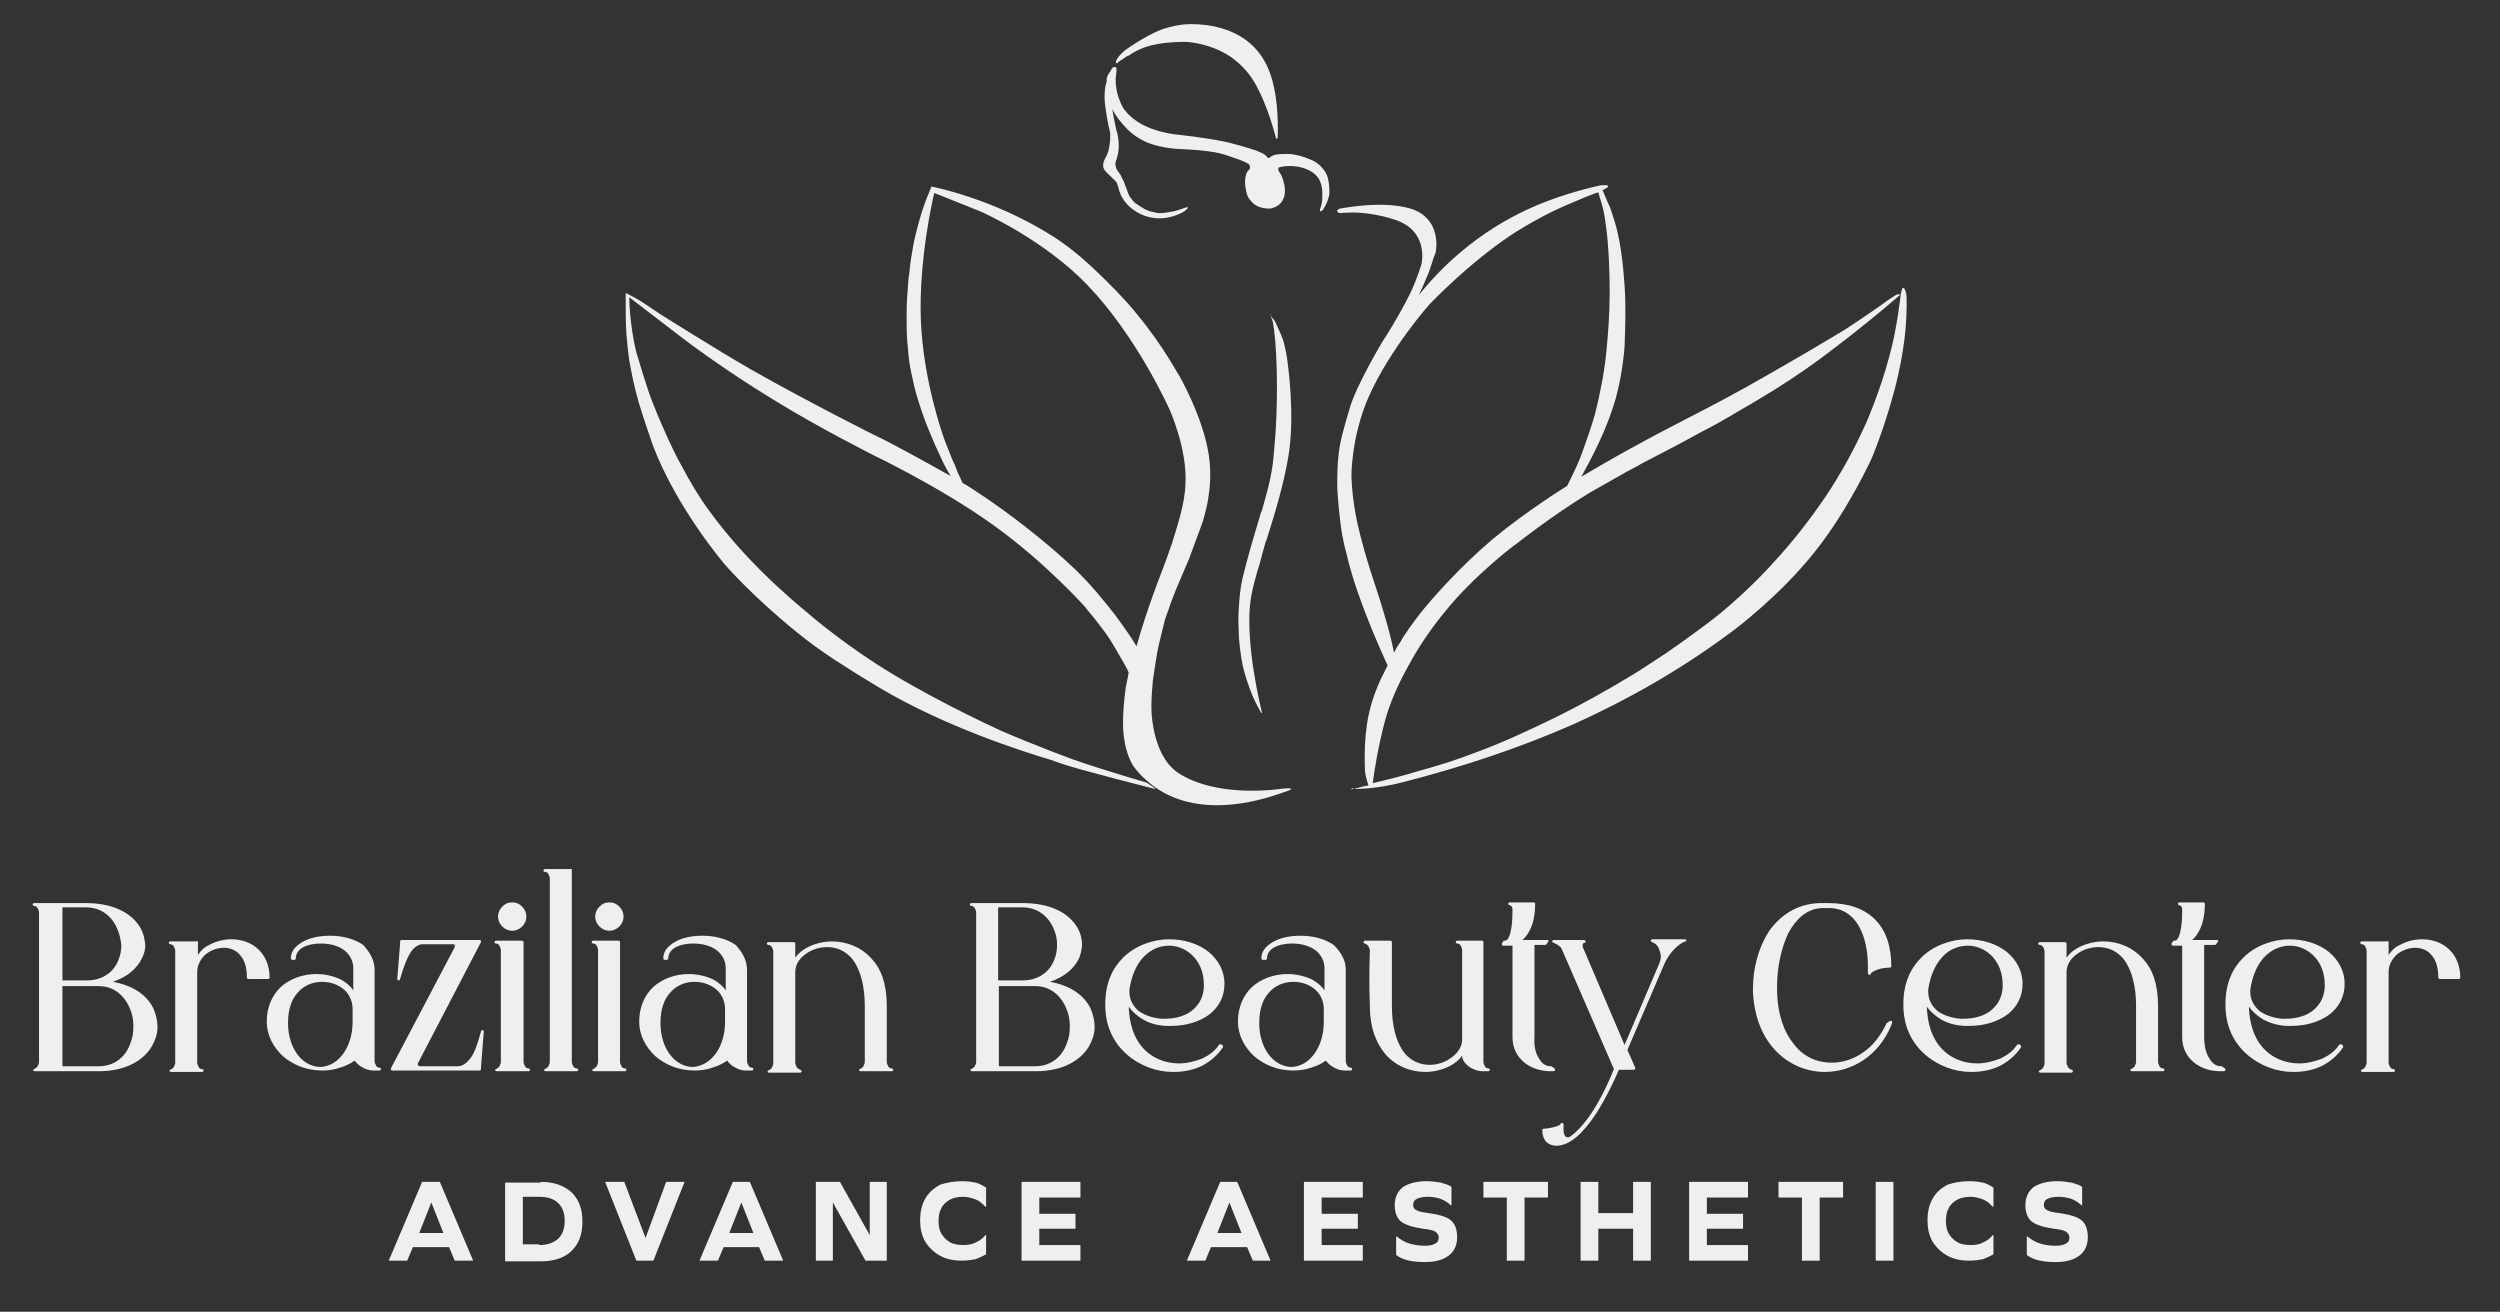 <svg xmlns="http://www.w3.org/2000/svg" xmlns:xlink="http://www.w3.org/1999/xlink" id="Modo_de_isolamento" x="0px" y="0px" viewBox="0 0 352.4 184.9" style="enable-background:new 0 0 352.4 184.9;" xml:space="preserve"><rect x="0" y="0" width="352.4" height="184.9" fill="#333333" stroke="none"/><style type="text/css">	.st0{fill:#EFEFEF;}	.st1{fill-rule:evenodd;clip-rule:evenodd;fill:#EFEFEF;}</style><path class="st0" d="M336.7,132.8v1.8c0.4-0.6,0.9-1.1,1.6-1.4c0.9-0.5,2-0.8,3.1-0.8c1.5,0,2.9,0.5,3.9,1.5 c0.9,0.9,1.5,2.2,1.5,3.9l0,0c0,0.1-0.1,0.2-0.2,0.2h-2.7c-0.1,0-0.2-0.1-0.2-0.2c0-1.4-0.3-2.4-0.9-3.1c-0.6-0.8-1.5-1.1-2.4-1.1 c-0.9,0-1.9,0.4-2.6,1c-0.6,0.6-1.1,1.4-1.1,2.4l0,12.8c0,0.2,0.1,0.4,0.2,0.6c0.1,0.2,0.3,0.3,0.5,0.3c0.1,0,0.2,0.1,0.2,0.2 c0,0.1-0.1,0.2-0.2,0.2h-4.4c-0.1,0-0.2-0.1-0.2-0.1c0-0.1,0-0.2,0.1-0.2c0.2-0.1,0.4-0.2,0.5-0.4c0.1-0.2,0.2-0.4,0.2-0.6l0,0 l0-15.8c0-0.2-0.1-0.4-0.2-0.6c-0.1-0.2-0.3-0.3-0.5-0.3c-0.1,0-0.2-0.1-0.2-0.2c0-0.1,0.1-0.2,0.2-0.2h3.6 C336.6,132.6,336.7,132.7,336.7,132.8 M319.1,135c-0.9,1-1.6,2.5-1.9,4.5c0,0.1,0,0.2,0,0.3c0,1.1,0.5,2,1.3,2.7 c0.8,0.6,2,1,3.2,1.1c0.2,0,0.3,0,0.5,0c1.5,0,3-0.4,4-1.3c0.9-0.8,1.5-1.9,1.5-3.4c0-1.7-0.5-3-1.4-4c-0.9-1-2.2-1.6-3.5-1.6 C321.5,133.3,320.2,133.8,319.1,135z M319,143.7c-0.8-0.5-1.5-1.1-2-1.8c0.1,2.6,0.8,4.4,1.9,5.7c1.4,1.6,3.3,2.3,5.2,2.3 c1.1,0,2.3-0.3,3.3-0.7c1-0.5,1.8-1.1,2.3-1.9c0.1-0.1,0.2-0.1,0.3-0.1l0.2,0.1c0.1,0.1,0.1,0.2,0.1,0.3c-0.8,1.2-1.8,2-2.9,2.6 c-1.2,0.6-2.6,0.9-4,0.9l-0.2,0c-2.3,0-4.7-0.9-6.5-2.5c-1.8-1.6-3-3.9-3-6.9l0-0.2c0-2.9,1-5,2.5-6.5c1.7-1.7,4.2-2.6,6.5-2.6 c2.1,0,4.1,0.6,5.6,1.8c1.3,1.1,2.2,2.6,2.2,4.5c0,1.8-0.8,3.2-2,4.2c-1.4,1.1-3.4,1.7-5.3,1.7C321.8,144.7,320.3,144.4,319,143.7z  M311.5,149.3c0.4,0.7,1,1,1.6,1c0,0,0.1,0,0.1,0l0.4,0.3c0.1,0,0.1,0.1,0.1,0.2c0,0.1-0.1,0.2-0.2,0.2H313c-1.4,0-2.7-0.4-3.7-1.2 c-1-0.8-1.7-2-1.7-3.6v-12.9h-1.3c0,0-0.1,0-0.1,0c-0.1-0.1-0.1-0.2-0.1-0.3l0.2-0.3c0-0.1,0.1-0.1,0.2-0.1c0.4,0,0.6-0.4,0.8-1.1 c0.2-0.8,0.3-1.8,0.3-3.1c0-0.2,0-0.4-0.1-0.6c-0.1-0.1-0.2-0.2-0.3-0.2c-0.1,0-0.2-0.1-0.2-0.2c0-0.1,0.1-0.2,0.2-0.2h3.4 c0.1,0,0.2,0.1,0.2,0.2c0,1.2-0.2,2.6-0.7,3.6c-0.3,0.6-0.6,1.1-1.1,1.5h3.5c0,0,0.1,0,0.1,0c0.1,0.1,0.1,0.2,0,0.3l-0.2,0.3 c0,0-0.1,0.1-0.2,0.1h-1.5v12.9C310.7,147.6,311,148.6,311.5,149.3z M304.2,141.8v7.9c0,0.2,0.1,0.4,0.2,0.6 c0.1,0.2,0.3,0.3,0.5,0.3c0.1,0,0.2,0.1,0.2,0.2c0,0.1-0.1,0.2-0.2,0.2h-4.4c-0.1,0-0.2-0.1-0.2-0.1c0-0.1,0-0.2,0.1-0.2 c0.2-0.1,0.4-0.2,0.5-0.4c0.1-0.2,0.2-0.4,0.2-0.6l0,0v-7.9c0-2.8-0.6-4.8-1.4-6.1c-1-1.6-2.5-2.2-3.9-2.2c-1.2,0-2.3,0.4-3.2,1.1 c-0.8,0.6-1.3,1.5-1.3,2.4l0,12.8c0,0.2,0.1,0.4,0.2,0.6c0.1,0.2,0.3,0.3,0.5,0.4c0.1,0,0.2,0.1,0.2,0.2c0,0.1-0.1,0.2-0.2,0.2h-4.4 c-0.1,0-0.2-0.1-0.2-0.1c0-0.1,0-0.2,0.1-0.2c0.2-0.1,0.4-0.2,0.5-0.4c0.1-0.2,0.2-0.4,0.2-0.6l0,0l0-15.8c0-0.2-0.1-0.4-0.2-0.6 c-0.1-0.2-0.3-0.3-0.5-0.3c-0.1,0-0.2-0.1-0.2-0.2c0-0.1,0.1-0.2,0.2-0.2h3.6c0.1,0,0.2,0.1,0.2,0.2v2c0.4-0.6,1-1.1,1.8-1.5 c1-0.5,2.2-0.8,3.4-0.8c2,0,4.2,0.8,5.7,2.6C303.4,136.6,304.2,138.7,304.2,141.8L304.2,141.8z M273.7,135c-0.9,1-1.6,2.5-1.9,4.5 c0,0.1,0,0.2,0,0.3c0,1.1,0.5,2,1.3,2.7c0.8,0.6,2,1,3.2,1.1c0.2,0,0.3,0,0.5,0c1.5,0,3-0.4,4-1.3c0.9-0.8,1.5-1.9,1.5-3.4 c0-1.7-0.5-3-1.4-4c-0.9-1-2.2-1.6-3.5-1.6C276.1,133.3,274.7,133.8,273.7,135z M273.6,143.7c-0.8-0.5-1.5-1.1-2-1.8 c0.1,2.6,0.8,4.4,1.9,5.7c1.4,1.6,3.3,2.3,5.2,2.3c1.1,0,2.3-0.3,3.3-0.7c1-0.5,1.8-1.1,2.3-1.9c0.1-0.1,0.2-0.1,0.3-0.1l0.2,0.1 c0.1,0.1,0.1,0.2,0.1,0.3c-0.8,1.2-1.8,2-2.9,2.6c-1.2,0.6-2.6,0.9-4,0.9l-0.2,0c-2.3,0-4.7-0.9-6.5-2.5c-1.8-1.6-3-3.9-3-6.9l0-0.2 c0-2.9,1-5,2.5-6.5c1.7-1.7,4.2-2.6,6.5-2.6c2.1,0,4.1,0.6,5.6,1.8c1.3,1.1,2.2,2.6,2.2,4.5c0,1.8-0.8,3.2-2,4.2 c-1.4,1.1-3.4,1.7-5.3,1.7C276.4,144.7,274.8,144.4,273.6,143.7z M262.7,148.3c1.3-0.9,2.4-2.3,3.2-4c0,0,0-0.1,0.1-0.1l0.4-0.3 c0.1,0,0.1,0,0.2,0c0.1,0,0.2,0.2,0.1,0.3l-0.1,0.3c-1.8,4.4-5.6,6.6-9.4,6.6c-2.6,0-5.2-1.1-7.1-3.2c-1.7-1.9-2.8-4.5-3-8v0 c0-0.2,0-0.4,0-0.6c0-2.9,0.8-5.8,2.3-8.1c1.6-2.2,3.9-3.8,7.1-3.9c0.1,0,0.3,0,0.4,0h0.8c2.9,0,5.1,0.8,6.6,2.3 c1.6,1.6,2.3,3.9,2.3,6.6c0,0.1-0.1,0.2-0.2,0.2c-0.6,0-1.3,0.1-1.8,0.3c-0.5,0.2-0.9,0.4-0.9,0.6c0,0.1-0.1,0.1-0.2,0.1 c-0.1,0-0.2-0.1-0.2-0.2v-1c0-4.2-1.6-8.2-5.5-8.2h-0.8c-0.1,0-0.1,0-0.2,0c-2.1,0.1-3.6,1.5-4.7,3.5c-1,2.1-1.6,4.8-1.6,7.5 c0,0.3,0,0.6,0,0.9c0.1,3.2,1,5.6,2.3,7.2c1.4,1.9,3.4,2.7,5.4,2.7C259.7,149.8,261.3,149.3,262.7,148.3z M233.1,132.9 c-0.1,0-0.1,0-0.2-0.1c-0.1,0-0.2-0.1-0.2-0.2c0-0.1,0.1-0.2,0.2-0.2h4.6c0.1,0,0.2,0.1,0.2,0.1c0,0.1,0,0.2-0.1,0.2 c-0.5,0.1-1.1,0.6-1.6,1.1c-0.6,0.6-1.1,1.4-1.4,2.1l-5.2,12.1l1.1,2.5c0,0,0,0.1,0,0.1c0,0.1-0.1,0.2-0.2,0.2h-2.1 c-0.6,1.4-1.8,4-3.3,6.3c-1.6,2.4-3.5,4.4-5.5,4.4c-0.6,0-1.1-0.2-1.5-0.6c-0.3-0.4-0.5-0.9-0.5-1.6c0-0.1,0.1-0.2,0.2-0.2 c0.3,0,1.1-0.1,1.7-0.3c0.4-0.1,0.7-0.3,0.7-0.4c0-0.1,0.1-0.1,0.2-0.1c0.1,0,0.2,0.1,0.2,0.2v0.8c0,0.4,0.1,0.6,0.2,0.8 c0.1,0.2,0.2,0.2,0.4,0.2c0.1,0,0.1,0,0.1,0c0,0,0.1,0,0.1,0l0,0c0.9-0.6,1.9-1.6,3-3.2c1.1-1.6,2.2-3.7,3.3-6.4l-7.3-16.8 c-0.1-0.3-0.3-0.5-0.5-0.6c-0.2-0.2-0.5-0.3-0.7-0.4c-0.1,0-0.2-0.1-0.2-0.2c0-0.1,0.1-0.2,0.2-0.2h4.3c0.1,0,0.2,0.1,0.2,0.2 c0,0.1,0,0.2-0.1,0.2c0,0,0,0-0.1,0c-0.1,0-0.1,0.1-0.2,0.2c0,0.1,0,0.2,0,0.4c0,0.1,0,0.1,0.1,0.2l5.8,13.6l4.9-11.5 c0-0.1,0.1-0.2,0.1-0.3c0.2-0.6,0.1-1.1-0.1-1.6C233.8,133.5,233.5,133.1,233.1,132.9z M217,149.3c0.4,0.7,1,1,1.6,1 c0,0,0.1,0,0.1,0l0.4,0.3c0.1,0,0.1,0.1,0.1,0.2c0,0.1-0.1,0.2-0.2,0.2h-0.4c-1.4,0-2.7-0.4-3.7-1.2c-1-0.8-1.7-2-1.7-3.6v-12.9 h-1.3c0,0-0.1,0-0.1,0c-0.1-0.1-0.1-0.2-0.1-0.3l0.2-0.3c0-0.1,0.1-0.1,0.2-0.1c0.4,0,0.6-0.4,0.8-1.1c0.2-0.8,0.3-1.8,0.3-3.1 c0-0.2,0-0.4-0.1-0.6c-0.1-0.1-0.2-0.2-0.3-0.2c-0.1,0-0.2-0.1-0.2-0.2c0-0.1,0.1-0.2,0.2-0.2h3.4c0.1,0,0.2,0.1,0.2,0.2 c0,1.2-0.2,2.6-0.7,3.6c-0.3,0.6-0.6,1.1-1.1,1.5h3.5c0,0,0.1,0,0.1,0c0.1,0.1,0.1,0.2,0,0.3l-0.2,0.3c0,0-0.1,0.1-0.2,0.1h-1.5 v12.9C216.2,147.6,216.5,148.6,217,149.3z M209.1,132.8v16.9c0,0.2,0.1,0.4,0.2,0.6c0.1,0.2,0.3,0.3,0.5,0.3c0.1,0,0.2,0.1,0.2,0.2 c0,0.1-0.1,0.2-0.2,0.2h-0.8c-0.7,0-1.5-0.3-2-0.7c-0.5-0.4-0.9-0.9-0.9-1.5c-0.4,0.6-1,1.1-1.8,1.5c-1,0.5-2.2,0.8-3.4,0.8 c-2,0-4.2-0.8-5.7-2.6c-1.2-1.5-2.1-3.6-2.1-6.6c-0.1-2.2-0.1-5.8,0-7.9c0-0.2-0.1-0.4-0.2-0.6c-0.1-0.2-0.3-0.3-0.5-0.4 c-0.1,0-0.2-0.1-0.2-0.2c0-0.1,0.1-0.2,0.2-0.2h3.6c0.1,0,0.2,0.1,0.2,0.2v9c0,2.8,0.6,4.8,1.4,6.1c1,1.6,2.5,2.2,3.9,2.2 c1.2,0,2.3-0.4,3.2-1.1c0.8-0.6,1.4-1.5,1.4-2.4l0-12.7c0-0.2-0.1-0.4-0.2-0.6c-0.1-0.2-0.3-0.3-0.5-0.3c-0.1,0-0.2-0.1-0.2-0.2 c0-0.1,0.1-0.2,0.2-0.2h3.6C209,132.6,209.1,132.7,209.1,132.8z M185.3,148.5c0.8-1.1,1.3-2.7,1.3-4.4l0-1.9c0-1.1-0.5-2.1-1.2-2.7 c-0.8-0.7-1.9-1.1-3.1-1.1c-1.3,0-2.6,0.5-3.5,1.6c-0.8,0.9-1.3,2.3-1.3,4.2c0,1.8,0.5,3.3,1.3,4.4c0.8,1.1,2,1.8,3.3,1.8 C183.5,150.3,184.5,149.6,185.3,148.5z M189.7,136.7v12.9c0,0.2,0.1,0.4,0.2,0.6c0.1,0.2,0.3,0.3,0.5,0.3c0.1,0,0.2,0.1,0.2,0.2 c0,0.1-0.1,0.2-0.2,0.2h-0.9c-0.6,0-1.1-0.2-1.6-0.5c-0.4-0.2-0.8-0.6-1-0.9c-0.7,0.5-1.4,0.8-2.1,1c-0.8,0.3-1.7,0.4-2.5,0.4l0,0 c-2.2,0-4.1-0.8-5.5-2c-1.4-1.3-2.3-3-2.3-4.9c0-2.1,0.8-3.7,1.9-4.8c1.4-1.3,3.3-1.9,5.1-1.9c1.2,0,2.5,0.3,3.5,0.8 c0.7,0.4,1.3,0.9,1.7,1.5v-3.1c0-1.1-0.5-1.9-1.2-2.5c-0.9-0.7-2.1-1-3.4-1c-1,0-1.9,0.2-2.6,0.6c-0.6,0.4-0.9,0.9-0.9,1.5 c0,0.1-0.1,0.2-0.2,0.2H178c-0.1,0-0.2-0.1-0.2-0.2c0-1,0.6-1.7,1.6-2.3c1-0.6,2.4-0.9,3.9-0.9c1.7,0,3.4,0.4,4.7,1.3 C189,134.2,189.7,135.3,189.7,136.7z M161.1,135c-0.9,1-1.6,2.5-1.9,4.5c0,0.1,0,0.2,0,0.3c0,1.1,0.5,2,1.3,2.7c0.8,0.6,2,1,3.2,1.1 c0.2,0,0.3,0,0.5,0c1.5,0,3-0.4,4-1.3c0.9-0.8,1.5-1.9,1.5-3.4c0-1.7-0.5-3-1.4-4c-0.9-1-2.2-1.6-3.5-1.6 C163.5,133.3,162.2,133.8,161.1,135z M161.1,143.7c-0.8-0.5-1.5-1.1-2-1.8c0.1,2.6,0.8,4.4,1.9,5.7c1.4,1.6,3.3,2.3,5.2,2.3 c1.1,0,2.3-0.3,3.3-0.7c1-0.5,1.8-1.1,2.3-1.9c0.1-0.1,0.2-0.1,0.3-0.1l0.2,0.1c0.1,0.1,0.1,0.2,0.1,0.3c-0.8,1.2-1.8,2-2.9,2.6 c-1.2,0.6-2.6,0.9-4,0.9l-0.2,0c-2.3,0-4.7-0.9-6.5-2.5c-1.8-1.6-3-3.9-3-6.9l0-0.2c0-2.9,1-5,2.5-6.5c1.7-1.7,4.2-2.6,6.5-2.6 c2.1,0,4.1,0.6,5.6,1.8c1.3,1.1,2.2,2.6,2.2,4.5c0,1.8-0.8,3.2-2,4.2c-1.4,1.1-3.4,1.7-5.3,1.7C163.8,144.7,162.3,144.4,161.1,143.7 z M140.8,150.3h5.1c2.4,0,3.9-1.5,4.5-3.3c0.3-0.7,0.4-1.5,0.4-2.3c0-0.8-0.1-1.6-0.4-2.3c-0.7-1.9-2.2-3.4-4.5-3.4h-5.1V150.3z  M148.6,131.1c-0.7-1.8-2.2-3.2-4.5-3.2h-3.4v10.3h3.4c2.4,0,3.9-1.3,4.5-2.9c0.3-0.7,0.4-1.4,0.4-2.1 C149,132.5,148.9,131.8,148.6,131.1z M152.1,135.1c-0.7,1.4-2,2.6-4.1,3.3c2.9,0.5,4.8,1.9,5.7,3.7c0.4,0.9,0.6,1.8,0.6,2.7 c0,0.9-0.3,1.8-0.8,2.7c-1.2,2-3.7,3.5-7.5,3.5h-9c-0.1,0-0.2-0.1-0.2-0.1c0-0.1,0-0.2,0.1-0.2c0.2-0.1,0.4-0.2,0.5-0.4 c0.1-0.2,0.2-0.4,0.2-0.6l0,0l0-21.1c0-0.2-0.1-0.4-0.2-0.6c-0.1-0.2-0.3-0.3-0.5-0.3c-0.1,0-0.2-0.1-0.2-0.2c0-0.1,0.1-0.2,0.2-0.2 h7.3c3.6,0,6,1.2,7.3,2.9c0.6,0.8,0.9,1.6,1,2.5C152.6,133.4,152.4,134.3,152.1,135.1z M125,141.8v7.9c0,0.2,0.1,0.4,0.2,0.6 c0.1,0.2,0.3,0.3,0.5,0.3c0.1,0,0.2,0.1,0.2,0.2c0,0.1-0.1,0.2-0.2,0.2h-4.4c-0.1,0-0.2-0.1-0.2-0.1c0-0.1,0-0.2,0.1-0.2 c0.2-0.1,0.4-0.2,0.5-0.4c0.1-0.2,0.2-0.4,0.2-0.6l0,0v-7.9c0-2.8-0.6-4.8-1.4-6.1c-1-1.6-2.5-2.2-3.9-2.2c-1.2,0-2.3,0.4-3.2,1.1 c-0.8,0.6-1.3,1.5-1.3,2.4l0,12.8c0,0.2,0.1,0.4,0.2,0.6c0.1,0.2,0.3,0.3,0.5,0.4c0.1,0,0.2,0.1,0.2,0.2c0,0.1-0.1,0.2-0.2,0.2h-4.4 c-0.1,0-0.2-0.1-0.2-0.1c0-0.1,0-0.2,0.1-0.2c0.2-0.1,0.4-0.2,0.5-0.4c0.1-0.2,0.2-0.4,0.2-0.6l0,0l0-15.8c0-0.2-0.1-0.4-0.2-0.6 c-0.1-0.2-0.3-0.3-0.5-0.3c-0.1,0-0.2-0.1-0.2-0.2c0-0.1,0.1-0.2,0.2-0.2h3.6c0.1,0,0.2,0.1,0.2,0.2v2c0.4-0.6,1-1.1,1.8-1.5 c1-0.5,2.2-0.8,3.4-0.8c2,0,4.2,0.8,5.7,2.6C124.2,136.6,125,138.7,125,141.8L125,141.8z M100.9,148.5c0.8-1.1,1.3-2.7,1.3-4.4 l0-1.9c0-1.1-0.5-2.1-1.2-2.7c-0.8-0.7-1.9-1.1-3.1-1.1c-1.3,0-2.6,0.5-3.5,1.6c-0.8,0.9-1.3,2.3-1.3,4.2c0,1.8,0.5,3.3,1.3,4.4 c0.8,1.1,2,1.8,3.3,1.8C99,150.3,100.1,149.6,100.9,148.5z M105.3,136.7v12.9c0,0.2,0.1,0.4,0.2,0.6c0.1,0.2,0.3,0.3,0.5,0.3 c0.1,0,0.2,0.1,0.2,0.2c0,0.1-0.1,0.2-0.2,0.2h-0.9c-0.6,0-1.1-0.2-1.6-0.5c-0.4-0.2-0.8-0.6-1-0.9c-0.7,0.5-1.4,0.8-2.1,1 c-0.8,0.3-1.7,0.4-2.5,0.4l0,0c-2.2,0-4.1-0.8-5.5-2c-1.4-1.3-2.3-3-2.3-4.9c0-2.1,0.8-3.7,1.9-4.8c1.4-1.3,3.3-1.9,5.1-1.9 c1.2,0,2.5,0.3,3.5,0.8c0.7,0.4,1.3,0.9,1.7,1.5v-3.1c0-1.1-0.5-1.9-1.2-2.5c-0.9-0.7-2.1-1-3.4-1c-1,0-1.9,0.2-2.6,0.6 c-0.6,0.4-0.9,0.9-0.9,1.5c0,0.1-0.1,0.2-0.2,0.2h-0.3c-0.1,0-0.2-0.1-0.2-0.2c0-1,0.6-1.7,1.6-2.3c1-0.6,2.4-0.9,3.9-0.9 c1.7,0,3.4,0.4,4.7,1.3C104.6,134.2,105.3,135.3,105.3,136.7z M87.4,132.8v16.9c0,0.2,0.1,0.4,0.2,0.6c0.1,0.2,0.3,0.3,0.5,0.3 c0.1,0,0.2,0.1,0.2,0.2c0,0.1-0.1,0.2-0.2,0.2h-4.4c-0.1,0-0.2-0.1-0.2-0.1c0-0.1,0-0.2,0.1-0.2c0.2-0.1,0.4-0.2,0.5-0.4 c0.1-0.2,0.2-0.4,0.2-0.6l0,0l0-15.8c0-0.2-0.1-0.4-0.2-0.6c-0.1-0.2-0.3-0.3-0.5-0.3c-0.1,0-0.2-0.1-0.2-0.2c0-0.1,0.1-0.2,0.2-0.2 h3.6C87.3,132.6,87.4,132.7,87.4,132.8z M87.3,130.6c-0.4,0.4-0.9,0.6-1.4,0.6c-0.5,0-1-0.2-1.4-0.6c-0.4-0.4-0.6-0.9-0.6-1.4 c0-0.5,0.2-1,0.6-1.4l0,0c0.4-0.4,0.8-0.6,1.4-0.6c0.6,0,1,0.2,1.4,0.6c0.4,0.4,0.6,0.9,0.6,1.4C87.9,129.7,87.7,130.2,87.3,130.6 L87.3,130.6z M80.6,122.6v27.1c0,0.2,0.1,0.4,0.2,0.6c0.1,0.2,0.3,0.3,0.5,0.3c0.1,0,0.2,0.1,0.2,0.2c0,0.1-0.1,0.2-0.2,0.2h-4.4 c-0.1,0-0.2-0.1-0.2-0.1c0-0.1,0-0.2,0.1-0.2c0.2-0.1,0.4-0.2,0.5-0.4c0.1-0.2,0.2-0.4,0.2-0.6l0,0l0-25.9c0-0.2-0.1-0.4-0.2-0.6 c-0.1-0.2-0.3-0.3-0.5-0.3c-0.1,0-0.2-0.1-0.2-0.2c0-0.1,0.1-0.2,0.2-0.2h3.6C80.5,122.4,80.6,122.5,80.6,122.6z M73.8,132.8v16.9 c0,0.2,0.1,0.4,0.2,0.6c0.1,0.2,0.3,0.3,0.5,0.3c0.1,0,0.2,0.1,0.2,0.2c0,0.1-0.1,0.2-0.2,0.2H70c-0.1,0-0.2-0.1-0.2-0.1 c0-0.1,0-0.2,0.1-0.2c0.2-0.1,0.4-0.2,0.5-0.4c0.1-0.2,0.2-0.4,0.2-0.6l0,0l0-15.8c0-0.2-0.1-0.4-0.2-0.6c-0.1-0.2-0.3-0.3-0.5-0.3 c-0.1,0-0.2-0.1-0.2-0.2c0-0.1,0.1-0.2,0.2-0.2h3.6C73.7,132.6,73.8,132.7,73.8,132.8z M73.6,130.6c-0.4,0.4-0.9,0.6-1.4,0.6 c-0.5,0-1-0.2-1.4-0.6c-0.4-0.4-0.6-0.9-0.6-1.4c0-0.5,0.2-1,0.6-1.4l0,0c0.4-0.4,0.8-0.6,1.4-0.6c0.6,0,1,0.2,1.4,0.6 c0.4,0.4,0.6,0.9,0.6,1.4C74.2,129.7,74,130.2,73.6,130.6L73.6,130.6z M59.2,150.3h5.3c0.7,0,1.2-0.4,1.8-1.1c0.6-0.8,1-2,1.5-3.8 c0-0.1,0.1-0.2,0.2-0.2c0.1,0,0.2,0.1,0.2,0.2l-0.4,5v0.3c0,0.1-0.1,0.2-0.2,0.2H55.3c0,0-0.1,0-0.1,0c-0.1-0.1-0.1-0.2-0.1-0.3 l8.9-16.9c0.1-0.1,0.1-0.3,0.1-0.4c0,0,0-0.1,0-0.1c0,0,0,0-0.1-0.1c0,0-0.1,0-0.2,0h-4.2c-0.6,0-1.2,0.4-1.7,1.1 c-0.5,0.8-1,2-1.5,3.8c0,0.1-0.1,0.2-0.2,0.2c-0.1,0-0.2-0.1-0.2-0.2l0.4-5v-0.3c0-0.1,0.1-0.2,0.2-0.2h11c0,0,0.1,0,0.1,0 c0.1,0.1,0.1,0.2,0.1,0.3L59,149.7c-0.1,0.1-0.1,0.2-0.1,0.3c0,0.1,0,0.1,0,0.1c0,0,0,0.1,0.1,0.1C59.1,150.3,59.1,150.3,59.2,150.3 z M48.4,148.5c0.8-1.1,1.3-2.7,1.3-4.4l0-1.9c0-1.1-0.5-2.1-1.2-2.7c-0.8-0.7-1.9-1.1-3.1-1.1c-1.3,0-2.6,0.5-3.5,1.6 c-0.8,0.9-1.3,2.3-1.3,4.2c0,1.8,0.5,3.3,1.3,4.4c0.8,1.1,2,1.8,3.3,1.8C46.6,150.3,47.6,149.6,48.4,148.5z M52.8,136.7v12.9 c0,0.2,0.1,0.4,0.2,0.6c0.1,0.2,0.3,0.3,0.5,0.3c0.1,0,0.2,0.1,0.2,0.2c0,0.1-0.1,0.2-0.2,0.2h-0.9c-0.6,0-1.1-0.2-1.6-0.5 c-0.4-0.2-0.8-0.6-1-0.9c-0.7,0.5-1.4,0.8-2.1,1c-0.8,0.3-1.7,0.4-2.5,0.4l0,0c-2.2,0-4.1-0.8-5.5-2c-1.4-1.3-2.3-3-2.3-4.9 c0-2.1,0.8-3.7,1.9-4.8c1.4-1.3,3.3-1.9,5.1-1.9c1.2,0,2.5,0.3,3.5,0.8c0.7,0.4,1.3,0.9,1.7,1.5v-3.1c0-1.1-0.5-1.9-1.2-2.5 c-0.9-0.7-2.1-1-3.4-1c-1,0-1.9,0.2-2.6,0.6c-0.6,0.4-0.9,0.9-0.9,1.5c0,0.1-0.1,0.2-0.2,0.2h-0.3c-0.1,0-0.2-0.1-0.2-0.2 c0-1,0.6-1.7,1.6-2.3c1-0.6,2.4-0.9,3.9-0.9c1.7,0,3.4,0.4,4.7,1.3C52.1,134.2,52.8,135.3,52.8,136.7z M27.9,132.8v1.8 c0.4-0.6,0.9-1.1,1.6-1.4c0.9-0.5,2-0.8,3.1-0.8c1.5,0,2.9,0.5,3.9,1.5c0.9,0.9,1.5,2.2,1.5,3.9l0,0c0,0.1-0.1,0.2-0.2,0.2H35 c-0.1,0-0.2-0.1-0.2-0.2c0-1.4-0.3-2.4-0.9-3.1c-0.6-0.8-1.5-1.1-2.4-1.1c-0.9,0-1.9,0.4-2.6,1c-0.6,0.6-1.1,1.4-1.1,2.4l0,12.8 c0,0.2,0.1,0.4,0.2,0.6c0.1,0.2,0.3,0.3,0.5,0.3c0.1,0,0.2,0.1,0.2,0.2c0,0.1-0.1,0.2-0.2,0.2h-4.4c-0.1,0-0.2-0.1-0.2-0.1 c0-0.1,0-0.2,0.1-0.2c0.2-0.1,0.4-0.2,0.5-0.4c0.1-0.2,0.2-0.4,0.2-0.6l0,0l0-15.8c0-0.2-0.1-0.4-0.2-0.6c-0.1-0.2-0.3-0.3-0.5-0.3 c-0.1,0-0.2-0.1-0.2-0.2c0-0.1,0.1-0.2,0.2-0.2h3.6C27.8,132.6,27.9,132.7,27.9,132.8z M8.8,150.3h5.1c2.4,0,3.9-1.5,4.5-3.3 c0.3-0.7,0.4-1.5,0.4-2.3c0-0.8-0.1-1.6-0.4-2.3c-0.7-1.9-2.2-3.4-4.5-3.4H8.8V150.3z M16.6,131.1c-0.7-1.8-2.2-3.2-4.5-3.2H8.8 v10.3h3.4c2.4,0,3.9-1.3,4.5-2.9c0.3-0.7,0.4-1.4,0.4-2.1C17,132.5,16.9,131.8,16.6,131.1z M20,135.1c-0.7,1.4-2,2.6-4.1,3.3 c2.9,0.5,4.8,1.9,5.7,3.7c0.4,0.9,0.6,1.8,0.6,2.7c0,0.9-0.3,1.8-0.8,2.7c-1.2,2-3.7,3.5-7.5,3.5h-9c-0.1,0-0.2-0.1-0.2-0.1 c0-0.1,0-0.2,0.1-0.2c0.2-0.1,0.4-0.2,0.5-0.4c0.1-0.2,0.2-0.4,0.2-0.6l0,0l0-21.1c0-0.2-0.1-0.4-0.2-0.6c-0.1-0.2-0.3-0.3-0.5-0.3 c-0.1,0-0.2-0.1-0.2-0.2c0-0.1,0.1-0.2,0.2-0.2h7.3c3.6,0,6,1.2,7.3,2.9c0.6,0.8,0.9,1.6,1,2.5C20.6,133.4,20.4,134.3,20,135.1z"></path><path class="st0" d="M290,166.5c0.7,0,1.4,0.1,2,0.2c0.6,0.2,1.1,0.3,1.5,0.6v2.6h-0.1c-0.4-0.4-0.9-0.7-1.4-0.9 c-0.6-0.2-1.2-0.3-1.9-0.3c-0.6,0-1.1,0.1-1.5,0.3c-0.4,0.2-0.5,0.5-0.5,0.9c0,0.3,0.2,0.6,0.5,0.7c0.3,0.2,0.9,0.3,1.7,0.4 c1.4,0.2,2.5,0.5,3.1,1c0.6,0.5,0.9,1.3,0.9,2.4c0,1.1-0.4,2-1.2,2.6c-0.8,0.6-1.9,0.9-3.3,0.9c-1.9,0-3.2-0.3-4.1-1v-2.6h0.1 c0.5,0.4,1.1,0.8,1.8,1c0.7,0.2,1.4,0.3,2.1,0.3c0.7,0,1.2-0.1,1.5-0.3c0.4-0.2,0.5-0.5,0.5-0.9c0-0.3-0.2-0.6-0.5-0.8 c-0.3-0.2-0.9-0.3-1.7-0.4c-1.4-0.2-2.4-0.5-3.1-1c-0.6-0.5-0.9-1.3-0.9-2.3c0-1.1,0.4-2,1.2-2.6C287.5,166.8,288.6,166.5,290,166.5  M277.6,166.5c0.8,0,1.4,0.1,1.9,0.2c0.5,0.1,1,0.4,1.5,0.7v2.7h-0.1c-0.4-0.4-0.8-0.8-1.3-1c-0.5-0.2-1.2-0.4-1.8-0.4 c-0.7,0-1.3,0.1-1.9,0.4c-0.5,0.3-1,0.7-1.2,1.2c-0.3,0.5-0.4,1.1-0.4,1.8c0,0.7,0.1,1.3,0.4,1.8c0.3,0.5,0.7,0.9,1.2,1.2 c0.5,0.3,1.2,0.4,1.9,0.4c0.7,0,1.3-0.1,1.8-0.4c0.5-0.2,1-0.6,1.3-1h0.1v2.7c-0.5,0.3-1,0.5-1.5,0.7c-0.5,0.1-1.2,0.2-1.9,0.2 c-1.2,0-2.2-0.2-3.1-0.7c-0.9-0.5-1.6-1.2-2.1-2c-0.5-0.9-0.7-1.9-0.7-3s0.2-2.1,0.7-3c0.5-0.9,1.2-1.5,2.1-2 C275.4,166.7,276.4,166.5,277.6,166.5z M264.4,177.7v-11.1h2.5v11.1H264.4z M256.5,168.8v8.9H254v-8.9h-3.3v-2.2h9.1v2.2H256.5z  M245.7,171.1v2.1h-5.1v2.3h5.8v2.2h-8.3v-11.1h8.3v2.2h-5.8v2.3H245.7z M232.7,177.7h-2.5v-4.5h-4.9v4.5h-2.5v-11.1h2.5v4.4h4.9 v-4.4h2.5V177.7z M214.9,168.8v8.9h-2.5v-8.9h-3.3v-2.2h9.1v2.2H214.9z M201.1,166.5c0.7,0,1.4,0.1,2,0.2c0.6,0.2,1.1,0.3,1.5,0.6 v2.6h-0.1c-0.4-0.4-0.9-0.7-1.4-0.9c-0.6-0.2-1.2-0.3-1.9-0.3c-0.6,0-1.1,0.1-1.5,0.3c-0.4,0.2-0.5,0.5-0.5,0.9 c0,0.3,0.2,0.6,0.5,0.7c0.3,0.2,0.9,0.3,1.7,0.4c1.4,0.2,2.5,0.5,3.1,1c0.6,0.5,0.9,1.3,0.9,2.4c0,1.1-0.4,2-1.2,2.6 c-0.8,0.6-1.9,0.9-3.3,0.9c-1.9,0-3.2-0.3-4.1-1v-2.6h0.1c0.5,0.4,1.1,0.8,1.8,1c0.7,0.2,1.4,0.3,2.1,0.3c0.7,0,1.2-0.1,1.5-0.3 c0.4-0.2,0.5-0.5,0.5-0.9c0-0.3-0.2-0.6-0.5-0.8c-0.3-0.2-0.9-0.3-1.7-0.4c-1.4-0.2-2.4-0.5-3.1-1c-0.6-0.5-0.9-1.3-0.9-2.3 c0-1.1,0.4-2,1.2-2.6C198.6,166.8,199.7,166.5,201.1,166.5z M191.4,171.1v2.1h-5.1v2.3h5.8v2.2h-8.3v-11.1h8.3v2.2h-5.8v2.3H191.4z  M173.3,169.5L173.3,169.5l-1.7,4.3h3.4L173.3,169.5z M176.6,177.7l-0.8-1.9h-5.1l-0.8,1.9h-2.6l4.7-11.1h2.4l4.7,11.1H176.6z  M151.6,171.1v2.1h-5.1v2.3h5.8v2.2H144v-11.1h8.3v2.2h-5.8v2.3H151.6z M135.6,166.5c0.8,0,1.4,0.1,1.9,0.2c0.5,0.1,1,0.4,1.5,0.7 v2.7h-0.1c-0.4-0.4-0.8-0.8-1.3-1c-0.5-0.2-1.2-0.4-1.8-0.4c-0.7,0-1.3,0.1-1.9,0.4c-0.5,0.3-1,0.7-1.2,1.2 c-0.3,0.5-0.4,1.1-0.4,1.8c0,0.7,0.1,1.3,0.4,1.8c0.3,0.5,0.7,0.9,1.2,1.2c0.5,0.3,1.2,0.4,1.9,0.4c0.7,0,1.3-0.1,1.8-0.4 c0.5-0.2,1-0.6,1.3-1h0.1v2.7c-0.5,0.3-1,0.5-1.5,0.7c-0.5,0.1-1.2,0.2-1.9,0.2c-1.2,0-2.2-0.2-3.1-0.7c-0.9-0.5-1.6-1.2-2.1-2 c-0.5-0.9-0.7-1.9-0.7-3s0.2-2.1,0.7-3c0.5-0.9,1.2-1.5,2.1-2C133.4,166.7,134.5,166.5,135.6,166.5z M122,177.7l-4.6-8.2h0v8.2h-2.4 v-11.1h3.4l4.2,7.5h0v-7.5h2.4v11.1H122z M104.5,169.5L104.5,169.5l-1.7,4.3h3.4L104.5,169.5z M107.8,177.7l-0.8-1.9H102l-0.8,1.9 h-2.6l4.7-11.1h2.4l4.7,11.1H107.8z M92.1,177.7h-2.4l-4.4-11.1h2.7l3,7.9h0l2.9-7.9h2.6L92.1,177.7z M76,175.5c1.2,0,2-0.3,2.7-0.9 c0.6-0.6,0.9-1.4,0.9-2.5s-0.3-1.9-0.9-2.5c-0.6-0.6-1.5-0.9-2.7-0.9h-2.3v6.7H76z M76.2,166.6c1.9,0,3.3,0.5,4.4,1.5 c1,1,1.5,2.3,1.5,4.1s-0.5,3.1-1.5,4.1c-1,1-2.5,1.5-4.4,1.5h-5v-11.1H76.2z M60.8,169.5L60.8,169.5l-1.7,4.3h3.4L60.8,169.5z  M64.1,177.7l-0.8-1.9h-5.1l-0.8,1.9h-2.6l4.7-11.1H62l4.7,11.1H64.1z"></path><path class="st1" d="M159.9,6.2c1.1-0.7,2.4-1.5,4-2.1c1.2-0.4,2.6-0.7,4-0.7c3.1,0,5.8,0.8,7.8,2.3c2,1.5,3.3,3.7,3.9,6.7 c0.7,3.2,0.5,7,0.5,7l0,0c0,0-0.2,0.5-0.3-0.2c-0.1-0.2-0.5-2-1.3-4c-0.4-1.1-0.9-2.2-1.5-3.3c-1-1.8-2.4-3.2-4-4.2 c-1.7-1-3.6-1.6-5.7-1.8c-0.8,0-2.3,0-4.1,0.3c-1.2,0.2-2.4,0.6-3.6,1.3c-0.1,0.1-0.2,0.1-0.3,0.2c-0.1,0.1-0.3,0.2-0.4,0.2 c-0.2,0.1-0.4,0.3-0.6,0.4c-0.2,0.1-0.4,0.3-0.6,0.4c-0.1,0-0.1,0.1-0.1,0.1c0,0-0.1,0.1-0.1,0.1c0,0-0.1,0-0.1,0l0,0 c0,0-0.1,0-0.1-0.1c0,0,0-0.1,0-0.1c0-0.1,0.1-0.3,0.3-0.6c0.3-0.4,0.7-0.8,1.1-1.1C159,6.8,159.4,6.5,159.9,6.2 M160.2,91.1 c1.5-5.3,3.4-10.1,3.4-10.1c0,0,0.6-1.5,1.6-4.4l0,0c0.7-2.3,1.8-5.5,1.9-8.3c0.3-5.1-2.3-10.7-2.3-10.7c0,0-4.5-10.1-11.5-17.4 c-6.2-6.5-15.1-10.4-15.1-10.4l-6.5-2.6c-0.2,0.7-2.2,9.5-1.9,17.8c0.3,8.6,3.2,16.6,3.2,16.6l0,0c0,0,0.5,1.4,1.2,3.1 c0.3,0.6,0.6,1.3,0.8,1.9c0.3,0.6,0.5,1.1,0.7,1.5l0.2,0.1l0.2,0.1c0.5,0.3,4.3,2.7,8.5,6c2.3,1.8,4.7,3.8,6.9,5.9 c2.3,2.2,4.2,4.6,5.7,6.5l0,0C158.6,88.6,159.7,90.2,160.2,91.1z M134,67.1c-0.3-0.5-0.7-1.2-1.1-2c-0.3-0.7-0.7-1.5-1.1-2.4 c-0.6-1.4-1.3-3-1.9-4.8c-0.5-1.5-1-3.1-1.3-4.7c-0.3-1.2-0.5-2.5-0.6-3.9c-0.2-1.6-0.2-3.2-0.2-4.7c0-0.7,0-1.8,0.1-3.1 c0.1-1,0.1-2.1,0.3-3.2c0.1-1.2,0.3-2.4,0.5-3.5c0.2-1.2,0.5-2.3,0.8-3.4c0.8-3,1.8-5,1.8-5.1c0,0,0,0,0,0c0,0,8.6,1.6,17.1,7 c1.9,1.2,3.9,2.8,5.9,4.7c2.1,2,4.2,4.1,5.9,6.2c3.9,4.7,5.9,8.7,6,8.7c0,0,3.4,5.9,4.2,11.3c0.8,5.2-1.1,10-1.1,10 c0,0-0.8,2.2-1.7,4.6c-0.3,0.7-0.6,1.4-0.9,2.1c-0.6,1.4-1.2,2.8-1.7,4.2c-0.2,0.6-0.4,1.2-0.6,1.7c-0.2,0.5-0.3,1-0.4,1.4 c-0.2,0.9-0.6,2.3-0.9,3.9c-0.2,1.2-0.4,2.5-0.6,3.9c-0.1,1.1-0.2,2.4-0.2,3.7c0,1.3,0.2,2.6,0.5,3.9c0.3,1.1,0.7,2.3,1.3,3.2 c0.5,0.9,1.2,1.6,1.9,2.1c5.6,3.7,14.4,2.3,14.5,2.3l0,0c0,0,3.3-0.4,0.1,0.6l-0.3,0.1c-2.6,0.9-12.3,4-18.8-2 c-0.8-0.7-1.3-1.3-1.8-2c-0.4-0.7-0.7-1.4-1-2.5c-0.2-0.9-0.4-2-0.4-3.4c0-1.4,0.1-3.1,0.4-5.2c0.1-0.3,0.1-0.6,0.2-1 c0.1-0.3,0.1-0.6,0.2-1c-0.2-0.5-0.7-1.4-1.3-2.4c-0.4-0.7-0.8-1.4-1.3-2.2c-1.5-2.3-3.5-4.5-3.5-4.6c0,0-5.6-6.3-13-11.6 c-7.4-5.3-16.6-9.7-16.6-9.7c0,0-8-4-14.6-8.1c-6.9-4.2-12.4-8.4-12.4-8.4l-7.7-5.9c0,0.6,0.1,4.1,1,7.8c0.1,0.2,0.7,2.4,1.5,4.8 c0.4,1.3,1,2.8,1.5,4c0.9,2.1,2,4.7,3.4,7.2c1.1,2.1,2.4,4.3,3.8,6.2c6.1,8.5,14.3,14.7,14.3,14.8l0,0c0,0,5.1,4.4,11.6,8.3 c7.3,4.4,15.9,8.3,16,8.3c0,0,4.4,1.9,9.6,3.8c4.6,1.6,10.2,3.2,10.2,3.2l0,0l1.2,0.8c0,0,0,0,0,0.1c0,0,0,0,0,0 c0,0-10.8-2.7-13.6-3.7c-0.2-0.1-0.6-0.2-1.1-0.4c-3.7-1.1-14.8-4.6-24.2-10.2c-2-1.2-4.1-2.5-6.1-3.8c-2-1.3-3.9-2.7-5.5-4 c-6.3-5.1-10.1-9.5-10.1-9.5c0,0-6.8-7.9-10.2-16.9c-0.7-2-1.4-4.1-2-6.1c-0.6-2.1-1-4.1-1.3-5.8c-0.2-1.4-0.3-2.6-0.4-3.7 c-0.1-1.5-0.1-2.7-0.1-3.5c0-0.3,0-0.5,0-0.8c0-0.4,0-0.8,0-1.3v-0.2c0,0,0,0,0,0c0,0,0,0,0,0l0.6,0.3c0.6,0.3,1.1,0.6,1.6,0.9 c0.5,0.3,0.9,0.6,1.5,1c1.3,0.9,3.3,2.1,5.7,3.6c2.4,1.5,5.2,3.2,8.3,5c8.1,4.6,17.9,9.5,17.9,9.5l0,0C124,61.6,130.5,65.1,134,67.1 z M179.1,44.5c0.1,0.1,0.2,0.3,0.3,0.4l0.1,0.1c0.1,0.1,0.3,0.4,0.5,0.9c0.4,0.9,0.8,1.7,1,2.5c0.2,0.9,0.4,1.7,0.5,2.7 c0,0.1,1.1,7.4,0.1,13.3c-0.7,4.1-1.9,8-3.1,11.8l-0.1,0.2c-0.3,1-0.6,2.2-0.9,3.3c-0.1,0.2-0.1,0.4-0.2,0.6 c-0.7,2.5-1.2,4.2-1.2,7.1c0,6.2,1.8,13,1.8,13.1c0,0,0,0,0,0c0,0,0,0-0.1,0c0,0-0.9-1.4-1.7-3.6c-0.5-1.4-0.9-2.7-1.1-4 c-0.2-1.4-0.4-2.7-0.4-4.2c-0.1-1.4,0-2.8,0.1-4.1c0.1-1.3,0.3-2.7,0.7-4.1c0.6-2.4,1.4-5.1,2.3-8.1l0.2-0.5 c0.4-1.5,0.8-2.8,1.1-4.2c0.3-1.4,0.5-2.7,0.6-4.3c0.3-2.9,0.4-6.1,0.4-8.9c0-3.5-0.2-6.5-0.4-7.9l0-0.1c-0.1-0.4-0.1-0.8-0.2-1.2 c-0.1-0.2-0.1-0.4-0.2-0.5c-0.1-0.2-0.1-0.3-0.1-0.4c0-0.1,0-0.1,0.1-0.1S179,44.4,179.1,44.5z M225.8,28.8 c-0.2-0.7-0.4-1.3-0.5-1.7c-0.7,0.2-2.4,0.9-4.7,1.9c-2.3,1-5.1,2.5-7.7,4.2c-6.1,4.1-11.3,9.6-11.4,9.7c0,0-5.6,6.3-8.6,13.1 c-2.4,5.5-2.4,10.9-2.4,10.9c0,0,0,3.2,0.9,7.1c1,4.5,2.9,9.8,2.9,9.9l0,0c0,0,1.6,4.9,2.2,8.1c0.2-0.4,0.4-0.8,0.7-1.2 c0.3-0.4,0.5-0.9,0.8-1.3c1.9-2.9,4.1-5.3,4.1-5.3c0,0,3.7-4.3,8.3-8.2c4.7-3.9,10.3-7.4,10.5-7.5c0.8-1.6,1.6-3.2,2.2-4.9 c0.6-1.7,1.2-3.4,1.7-5.1c0.7-2.8,1.3-5.7,1.6-8.6c0.3-2.9,0.5-5.8,0.5-8.7l0-0.4c0-1.9-0.1-6.3-0.6-9.5 C226.2,30.4,226,29.5,225.8,28.8z M190.8,111.2l0.3-0.1c0.2,0,0.5-0.1,0.9-0.2c0.3-0.1,0.6-0.1,0.9-0.2c-0.1-0.3-0.2-0.6-0.3-1 c-0.1-0.4-0.2-0.8-0.2-1.2c-0.1-2.4,0-4.5,0.3-6.5c0.3-2,0.9-4,1.9-6.2l0,0c0,0,0.4-0.8,1-2c-0.5-1.1-1.8-3.9-3.1-7.3 c-0.8-2.1-1.6-4.3-2.2-6.5c-0.3-1-0.5-2.1-0.8-3.1c-0.2-1-0.4-1.9-0.5-2.8c-0.2-1.5-0.4-3.4-0.5-5.3c0-1.7,0-3.4,0.2-4.8 c0.1-1,0.3-2,0.6-3.1c0.3-1.1,0.6-2.2,1-3.5c0.9-3.1,4.6-9.3,4.6-9.3l0,0c0.1-0.1,2.4-3.7,3.9-6.8c1.1-2.3,1.6-4.2,1.6-4.2l0,0 c0-0.2,1-4.7-4-6.2c-1.9-0.6-3.4-0.8-4.6-0.9c-1.2-0.1-2,0-2.4,0c-0.1,0-0.1,0-0.2,0c-0.1,0-0.3,0.1-0.4,0c-0.1,0-0.2,0-0.2-0.1 c-0.1,0-0.1-0.1-0.1-0.2v0c0-0.2,0.4-0.3,0.4-0.3l0,0c0.1,0,5.9-1.2,9.9,0l0,0c2,0.6,3,1.9,3.4,3.2c0.4,1.3,0.3,2.6,0.1,3.2 l-0.1,0.2c-0.2,0.5-0.4,1.3-0.8,2.4c-0.5,1.2-1.1,2.6-1.4,3.2c2.4-3,5.1-5.6,8.1-7.8c3.1-2.3,6.6-4.2,10.4-5.6c3.2-1.2,6.7-2,6.8-2 c0.2-0.1,0.8-0.1,1.1-0.1c0.1,0,0.2,0,0.2,0.1c0.1,0,0.1,0.1,0,0.2c-0.1,0.1-0.3,0.2-0.7,0.4c0.1,0.3,0.3,0.7,0.5,1.2 c0.2,0.4,0.3,0.8,0.5,1.1c0.5,1.4,0.9,2.8,0.9,2.8l0,0c0.7,2.7,1,5.5,1.2,8.4c0.2,2.9,0.1,5.7,0,8.5c0,0-0.3,4.8-1.7,8.8 c-1.5,4.6-4,8.8-4.4,9.6c0.7-0.4,4.5-2.7,9-5.1c2-1.1,4-2.1,5.9-3.1c3.7-1.9,7.3-3.8,11.1-6c0,0,5.3-3,10.1-5.9 c1.9-1.1,4.1-2.7,5.9-3.9c0.8-0.6,1.5-1.1,2-1.4c0.9-0.6,0.9-0.2,0.9-0.2c0,0,0,0,0,0c-2.9,2.5-6.1,5.1-9.4,7.6 c-2.7,2.1-5.5,4-8.2,5.7c-1.5,0.9-3.1,1.9-4.7,2.8c-2,1.2-3.9,2.3-5.7,3.2c-3.6,2-7,3.7-8.5,4.5l-0.3,0.2c-1,0.5-2.1,1.1-3.3,1.8 c-1.2,0.7-2.5,1.4-3.7,2.1c-5.4,3.3-10.3,7.2-10.3,7.2l0,0c-0.1,0-6,4.5-10,9.5c-1.9,2.3-3.7,4.9-5.2,7.7c-1.4,2.5-2.6,5.2-3.3,7.8 c-0.4,1.5-0.8,3.3-1.1,4.9c-0.3,1.6-0.5,3-0.6,3.8c1.6-0.4,3.8-0.9,6.4-1.7c2.6-0.7,5.5-1.6,8.3-2.7c3.3-1.2,7-2.9,10.7-4.7 c3.9-1.9,7.8-4.1,11.1-6.1c1.5-0.9,3.1-2,4.8-3.1c1.6-1.1,3.3-2.3,4.9-3.5c5.7-4.1,10.1-9.1,10.1-9.1l0,0c2.8-3,5.3-6.2,7.6-9.6 c2.2-3.3,4.1-6.8,5.7-10.4c0,0,1.9-4.3,3.2-9.2c1.1-3.9,1.6-8.6,1.6-8.6l0,0c0-0.1,0.3-2.3,0.8-0.3c0.1,0.5,0.1,2.5-0.1,5.1 c-0.2,1.9-0.5,4-1,6.2c-1.3,5.9-3.6,11.5-3.6,11.5l0,0c0,0.1-3.4,7.6-8.2,13.6c-5,6.3-11.5,11.1-11.5,11.1 c-7.2,5.4-14.6,9.6-22.3,13.1c-7.7,3.4-15.8,6.1-24.4,8.3c-3.5,0.9-6.2,0.9-6.2,0.9l0,0c0,0-0.7,0-0.8-0.1 C190.2,111.4,190.7,111.2,190.8,111.2L190.8,111.2z M156.5,10.1c0-0.1,0.1-0.1,0.1-0.2c0.1-0.2,0.3-0.6,0.7-0.4l0,0 c0.2,0.1,0,1.2,0,1.2l0,0c-0.1,0.7,0,1.6,0.2,2.5c0.3,1,0.7,2,1.2,2.5c2.4,3,7.5,3.3,7.5,3.3l0,0c0,0,3.6,0.4,6.1,0.9 c0.6,0.1,2.5,0.6,4.1,1.1c1,0.3,1.8,0.7,2,0.9c0,0,0.1,0.1,0.1,0.1c0.1,0.1,0.1,0.2,0.2,0.2c0.1,0.1,0.2,0.1,0.3,0 c0.3-0.3,0.8-0.4,0.8-0.4l0,0c0.6-0.1,1.2-0.1,1.7-0.1c0.5,0,1,0.1,1.5,0.2c0.8,0.2,1.5,0.5,2,0.7c0.6,0.3,1.1,0.7,1.4,1.1 c0.4,0.4,0.7,1,0.8,1.5c0.2,0.8,0.2,1.7,0.2,2c-0.1,0.9-0.5,1.7-0.8,2.2l0,0c-0.1,0.2-0.2,0.3-0.3,0.3c-0.1,0.1-0.2,0.1-0.2,0.1l0,0 c0,0,0,0,0,0l0,0c-0.1-0.2,0-0.4,0.1-0.7c0-0.1,0.1-0.2,0.1-0.4c0.1-0.4,0.1-0.9,0.1-1.4c0-0.6-0.1-1.1-0.2-1.4c-0.3-1-1-1.6-1.9-2 c-1.1-0.5-2.5-0.6-3.6-0.4c-0.2,0-0.3,0.1-0.4,0.1c-0.1,0-0.1,0.1-0.1,0.1c0,0.1,0,0.1,0,0.2c0,0.2,0.1,0.3,0.3,0.6 c0.4,0.6,0.6,1.9,0.6,1.9c0.3,2.8-2.1,3-2.1,3h0c-1.3,0-2.1-0.4-2.6-1c-0.4-0.4-0.6-0.8-0.7-1.3c-0.1-0.5-0.2-0.9-0.2-1.4 c0-0.8,0.2-1.4,0.4-1.6c0.1-0.1,0.1-0.1,0.2-0.2c0.1-0.1,0.1-0.3,0.1-0.4c0-0.1-0.1-0.2-0.1-0.3c0,0-0.1-0.1-0.1-0.1 c-0.2-0.1-0.9-0.5-1.9-0.8c-0.6-0.2-1.4-0.5-2.2-0.7c-2.1-0.5-5.8-0.6-5.8-0.6c0,0-2.2-0.1-4.1-0.8c-1.3-0.5-2.3-1.2-3.1-2 c-1-1-1.7-2-2.1-2.8c0.1,0.8,0.3,1.8,0.6,3.1l0.1,0.3c0.4,1.8,0.1,3-0.1,3.6l0,0c0,0.1-0.1,0.2-0.1,0.3c-0.1,0.3-0.1,0.5,0,0.8 c0,0.3,0.2,0.5,0.4,0.8c0.1,0.1,0.3,0.4,0.4,0.7c0.1,0.2,0.3,0.5,0.4,0.8l0,0c0.1,0.3,0.2,0.6,0.3,0.8c0.2,0.5,0.3,1,0.6,1.3l0,0 c0.3,0.4,0.5,0.7,0.9,0.9c0.4,0.3,0.8,0.5,1.1,0.7c0.3,0.1,0.6,0.3,0.8,0.3c0.3,0.1,0.5,0.1,0.8,0.2c0.5,0.1,1.2,0,1.8-0.1 c0.7-0.1,1.4-0.3,1.9-0.5c1.5-0.6,0.3,0.4,0.2,0.4l0,0c0,0-0.4,0.3-1.3,0.6c-1.4,0.5-2.9,0.5-4.3,0c-1.3-0.5-2.5-1.4-3.2-2.7 c-0.1-0.2-0.2-0.4-0.2-0.5c-0.1-0.2-0.2-0.4-0.2-0.6c0-0.1-0.1-0.2-0.1-0.3c-0.1-0.3-0.1-0.5-0.3-0.7c-0.2-0.2-0.5-0.5-0.7-0.7 c-0.4-0.4-0.8-0.7-1-1.1c-0.3-0.7,0.1-1.3,0.5-2.1l0-0.1c0.2-0.3,0.2-0.7,0.3-1.2c0.1-0.5,0.1-1,0.1-1.3c0-0.5-0.1-0.8-0.2-1.2 c0-0.1-0.1-0.3-0.1-0.5c-0.1-0.5-0.2-1-0.3-1.7c-0.1-0.6-0.2-1.3-0.2-2.1c0-0.8,0.1-1.6,0.3-2.1C155.9,10.9,156.3,10.3,156.5,10.1z"></path></svg>
